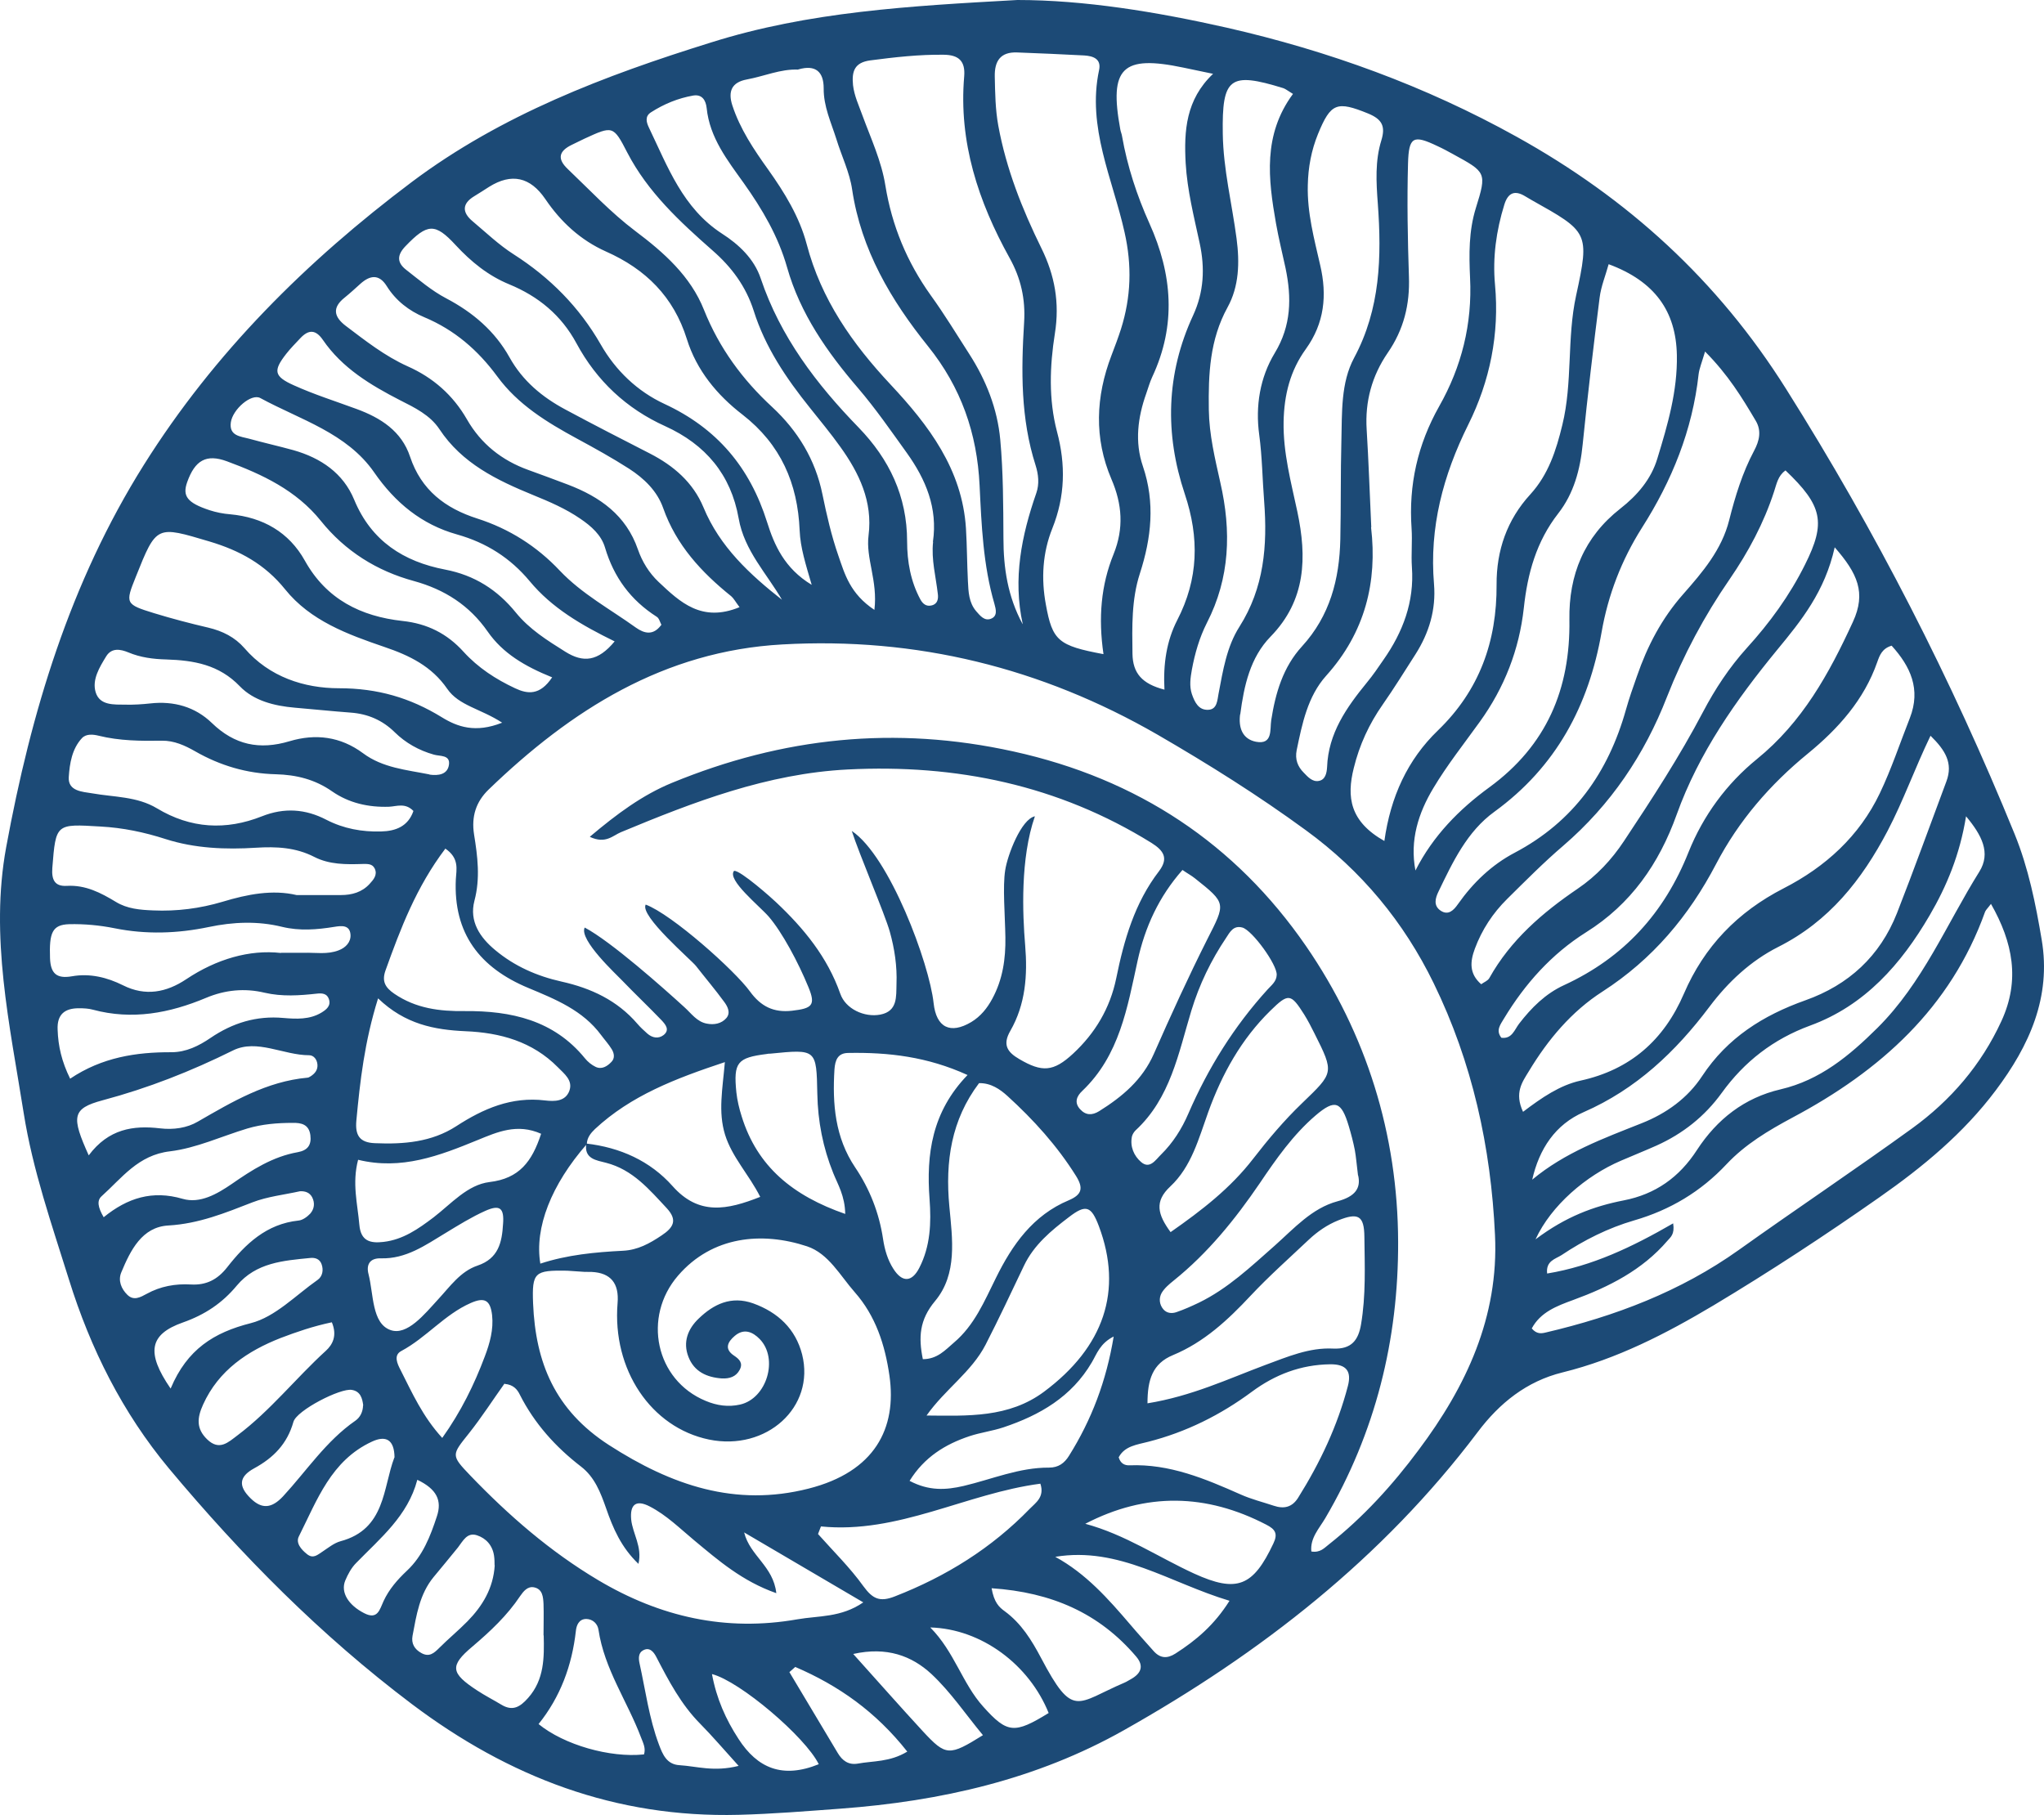 <?xml version="1.0" encoding="UTF-8"?> <svg xmlns="http://www.w3.org/2000/svg" width="125" height="111" viewBox="0 0 125 111" fill="none"><path d="M62.219 0C66.283 0 70.682 0.713 75.039 1.696C81.243 3.111 87.167 5.26 92.744 8.36C99.533 12.129 105.045 17.13 109.239 23.805C114.709 32.489 119.346 41.54 123.205 51.012C124.048 53.086 124.491 55.279 124.859 57.471C125.453 60.981 124.102 63.952 122.049 66.684C120.081 69.309 117.584 71.372 114.925 73.23C111.628 75.541 108.256 77.755 104.797 79.829C101.878 81.568 98.884 83.112 95.555 83.933C93.361 84.473 91.696 85.813 90.366 87.584C84.54 95.307 77.103 101.096 68.748 105.805C63.375 108.84 57.506 110.158 51.42 110.611C49.345 110.763 47.269 110.935 45.172 110.989C37.649 111.184 31.12 108.689 25.175 104.207C19.619 100.016 14.776 95.123 10.334 89.809C7.491 86.396 5.534 82.486 4.216 78.252C3.167 74.893 2 71.556 1.448 68.067C0.595 62.677 -0.627 57.277 0.378 51.812C1.892 43.571 4.281 35.621 8.799 28.428C13.112 21.558 18.754 15.964 25.175 11.136C30.655 7.021 36.979 4.623 43.465 2.603C49.442 0.713 55.614 0.367 62.219 0ZM35.844 69.935C37.919 70.173 39.757 70.994 41.13 72.538C42.74 74.353 44.47 73.996 46.491 73.197C45.799 71.826 44.772 70.778 44.34 69.395C43.908 67.991 44.189 66.598 44.329 64.956C41.303 65.961 38.59 66.998 36.384 69.05C36.125 69.298 35.898 69.579 35.887 69.968C33.714 72.452 32.677 75.087 33.044 77.28C34.687 76.74 36.395 76.578 38.103 76.492C39 76.448 39.724 76.049 40.449 75.563C41.184 75.077 41.454 74.623 40.773 73.888C39.703 72.744 38.698 71.534 37.065 71.113C36.492 70.962 35.703 70.886 35.855 69.935H35.844ZM36.082 51.164C37.736 49.77 39.281 48.625 41.086 47.88C47.853 45.093 54.739 44.359 61.981 45.958C69.58 47.632 75.558 51.606 79.87 57.86C83.556 63.217 85.481 69.363 85.502 75.941C85.524 81.935 84.118 87.616 81.049 92.844C80.681 93.471 80.108 94.064 80.195 94.885C80.746 94.972 80.984 94.669 81.265 94.453C83.373 92.79 85.167 90.814 86.756 88.675C89.664 84.797 91.663 80.542 91.426 75.53C91.177 70.151 90.042 64.978 87.675 60.128C85.848 56.38 83.254 53.248 79.86 50.775C76.952 48.647 73.904 46.735 70.79 44.931C63.689 40.838 56.036 38.948 47.842 39.412C40.611 39.812 34.925 43.419 29.877 48.291C29.11 49.036 28.818 49.932 28.991 51.034C29.207 52.373 29.38 53.713 29.012 55.095C28.688 56.348 29.348 57.331 30.288 58.108C31.466 59.091 32.839 59.696 34.341 60.031C36.136 60.431 37.746 61.176 38.979 62.612C39.162 62.828 39.379 63.023 39.595 63.217C39.897 63.477 40.265 63.541 40.578 63.304C40.989 62.98 40.687 62.645 40.459 62.397C39.66 61.565 38.827 60.776 38.027 59.945C37.725 59.621 35.39 57.471 35.757 56.726C37.368 57.579 40.578 60.431 41.854 61.597C42.276 61.975 42.621 62.494 43.227 62.602C43.659 62.688 44.113 62.612 44.416 62.267C44.697 61.943 44.502 61.565 44.297 61.284C43.745 60.528 43.14 59.815 42.567 59.081C42.297 58.724 39.108 56.013 39.487 55.322C41.086 55.916 44.935 59.351 45.864 60.636C46.523 61.543 47.302 61.943 48.437 61.813C49.669 61.673 49.896 61.478 49.442 60.377C48.815 58.843 47.821 56.996 47.01 56.056C46.437 55.398 44.437 53.799 44.891 53.259C45.27 53.205 47.269 54.987 47.464 55.181C49.161 56.78 50.599 58.53 51.388 60.776C51.712 61.705 52.858 62.234 53.831 62.051C54.901 61.846 54.803 60.949 54.825 60.172C54.868 59.091 54.706 58.011 54.414 56.974C54.112 55.894 52.533 52.211 52.09 50.818C54.404 52.362 56.836 58.929 57.095 61.349C57.257 62.839 58.111 63.271 59.398 62.505C59.97 62.159 60.37 61.662 60.684 61.079C61.322 59.901 61.505 58.638 61.484 57.32C61.462 55.948 61.311 54.231 61.473 53.216C61.613 52.287 62.456 50.094 63.289 49.922C62.392 52.492 62.532 55.883 62.694 57.817C62.846 59.642 62.716 61.424 61.786 63.044C61.3 63.887 61.592 64.341 62.338 64.773C63.721 65.583 64.413 65.561 65.624 64.438C66.975 63.185 67.883 61.662 68.261 59.837C68.737 57.493 69.385 55.225 70.877 53.281C71.482 52.481 71.158 52.017 70.423 51.552C64.716 48.01 58.479 46.724 51.842 47.059C46.934 47.308 42.438 49.036 37.973 50.894C37.476 51.099 37.044 51.628 36.082 51.185V51.164ZM35.812 77.788C35.109 77.744 34.893 77.723 34.676 77.712C32.698 77.68 32.525 77.798 32.601 79.721C32.752 83.329 33.931 86.234 37.238 88.373C41.076 90.846 44.978 92.174 49.442 91.04C53.496 90.014 54.858 87.357 54.393 84.128C54.123 82.248 53.55 80.477 52.274 79.03C51.377 78.014 50.674 76.664 49.356 76.222C46.61 75.314 43.562 75.584 41.465 78.014C39.281 80.542 40.081 84.398 43.151 85.672C43.843 85.964 44.545 86.061 45.259 85.899C46.891 85.532 47.626 83.091 46.459 81.892C46.026 81.449 45.497 81.222 44.935 81.698C44.502 82.065 44.275 82.497 44.891 82.907C45.216 83.123 45.453 83.361 45.237 83.771C45.01 84.203 44.61 84.322 44.145 84.301C43.216 84.236 42.448 83.879 42.102 82.983C41.746 82.076 42.07 81.266 42.729 80.639C43.648 79.753 44.718 79.235 46.059 79.71C47.583 80.261 48.653 81.276 49.053 82.832C49.864 86.061 46.869 88.761 43.356 88.038C39.811 87.303 37.433 83.76 37.768 79.689C37.869 78.479 37.343 77.845 36.19 77.788C35.898 77.777 35.617 77.788 35.812 77.788ZM84.659 51.444C85.037 48.733 86.075 46.465 87.934 44.672C90.474 42.221 91.544 39.229 91.523 35.751C91.512 33.666 92.161 31.787 93.588 30.232C94.69 29.022 95.166 27.553 95.544 25.987C96.182 23.384 95.814 20.694 96.387 18.07C97.23 14.203 97.133 14.181 93.652 12.227C93.523 12.151 93.404 12.086 93.285 12.011C92.636 11.611 92.225 11.784 91.999 12.507C91.501 14.106 91.274 15.748 91.426 17.4C91.707 20.424 91.112 23.319 89.793 25.965C88.248 29.076 87.404 32.262 87.696 35.718C87.826 37.285 87.394 38.71 86.561 40.017C85.902 41.043 85.264 42.08 84.562 43.084C83.729 44.273 83.135 45.558 82.789 46.973C82.346 48.744 82.54 50.245 84.681 51.444H84.659ZM67.483 40.006C67.159 37.781 67.332 35.783 68.099 33.893C68.737 32.316 68.629 30.836 67.969 29.303C66.899 26.797 67.007 24.259 67.969 21.742C68.175 21.202 68.38 20.662 68.553 20.122C69.169 18.167 69.234 16.244 68.769 14.192C68.045 10.941 66.467 7.787 67.213 4.288C67.364 3.597 66.845 3.424 66.305 3.391C64.943 3.316 63.57 3.262 62.208 3.208C61.17 3.165 60.813 3.748 60.835 4.688C60.857 5.692 60.868 6.686 61.051 7.69C61.538 10.336 62.511 12.788 63.689 15.186C64.499 16.828 64.813 18.513 64.51 20.403C64.197 22.379 64.121 24.421 64.64 26.397C65.18 28.417 65.137 30.361 64.359 32.305C63.754 33.807 63.667 35.394 63.959 36.971C64.359 39.185 64.716 39.488 67.483 40.006ZM102.321 74.817C102.43 75.498 102.148 75.671 101.976 75.876C100.43 77.68 98.387 78.706 96.203 79.505C95.198 79.872 94.204 80.25 93.674 81.244C93.977 81.6 94.258 81.557 94.528 81.492C98.765 80.499 102.765 78.987 106.343 76.438C109.856 73.932 113.444 71.534 116.936 69.007C119.292 67.3 121.162 65.129 122.394 62.45C123.551 59.945 123.097 57.633 121.757 55.279C121.573 55.527 121.454 55.635 121.4 55.754C119.292 61.651 114.979 65.496 109.618 68.348C108.148 69.136 106.732 69.979 105.586 71.199C104.019 72.873 102.138 73.997 99.943 74.634C98.344 75.098 96.863 75.844 95.49 76.762C95.122 76.999 94.528 77.107 94.614 77.885C97.371 77.431 99.814 76.265 102.321 74.817ZM93.133 68.002C94.301 67.116 95.393 66.371 96.647 66.09C99.706 65.421 101.759 63.606 102.981 60.766C104.224 57.882 106.256 55.776 109.077 54.328C111.628 53.021 113.704 51.142 114.958 48.517C115.671 47.027 116.19 45.45 116.795 43.916C117.487 42.145 116.828 40.752 115.682 39.488C115.098 39.661 114.947 40.082 114.806 40.481C113.996 42.804 112.417 44.564 110.558 46.087C108.245 47.977 106.332 50.191 104.948 52.838C103.283 56.024 101.057 58.67 98.008 60.636C96.106 61.856 94.668 63.574 93.501 65.507C93.101 66.166 92.593 66.825 93.144 68.002H93.133ZM86.561 53.237C87.632 51.12 89.242 49.489 91.08 48.15C94.582 45.59 96.041 42.134 95.976 37.9C95.933 35.157 96.874 32.845 99.089 31.106C100.127 30.296 100.981 29.303 101.359 28.028C101.986 25.976 102.592 23.913 102.548 21.71C102.494 19.042 101.208 17.206 98.376 16.158C98.192 16.838 97.911 17.508 97.825 18.199C97.446 21.191 97.09 24.183 96.787 27.186C96.636 28.719 96.247 30.177 95.295 31.398C93.955 33.115 93.415 35.07 93.188 37.187C92.906 39.736 91.999 42.059 90.496 44.143C89.534 45.482 88.496 46.789 87.653 48.204C86.745 49.716 86.205 51.38 86.561 53.237ZM62.543 38.159C61.938 35.394 62.467 32.759 63.375 30.156C63.57 29.594 63.505 29.011 63.332 28.46C62.413 25.598 62.446 22.649 62.63 19.701C62.716 18.297 62.435 17.022 61.743 15.78C59.83 12.335 58.619 8.684 58.965 4.666C59.041 3.737 58.63 3.359 57.722 3.348C56.209 3.327 54.706 3.499 53.215 3.694C52.263 3.824 52.08 4.353 52.166 5.206C52.242 5.865 52.523 6.448 52.739 7.053C53.258 8.468 53.906 9.85 54.144 11.341C54.544 13.803 55.463 16.018 56.911 18.048C57.755 19.215 58.5 20.446 59.279 21.656C60.306 23.254 60.997 25.004 61.17 26.883C61.354 28.881 61.354 30.901 61.365 32.91C61.365 34.725 61.624 36.474 62.532 38.159H62.543ZM83.848 32.262C84.237 35.578 83.492 38.667 81.103 41.324C79.968 42.588 79.633 44.262 79.297 45.882C79.189 46.433 79.352 46.876 79.73 47.254C79.978 47.513 80.26 47.826 80.638 47.761C81.049 47.697 81.135 47.286 81.157 46.919C81.232 44.845 82.346 43.268 83.589 41.745C83.956 41.302 84.281 40.827 84.605 40.352C85.794 38.656 86.496 36.809 86.345 34.692C86.291 33.904 86.378 33.105 86.324 32.316C86.14 29.659 86.691 27.197 88.01 24.853C89.383 22.433 90.042 19.809 89.901 16.99C89.837 15.564 89.815 14.138 90.258 12.713C90.939 10.542 90.874 10.531 88.864 9.429C88.55 9.256 88.237 9.084 87.902 8.932C86.432 8.23 86.151 8.349 86.107 10.002C86.043 12.302 86.086 14.603 86.162 16.903C86.226 18.621 85.848 20.154 84.864 21.58C83.902 22.984 83.47 24.55 83.578 26.268C83.697 28.201 83.762 30.145 83.859 32.23L83.848 32.262ZM104.278 21.483C104.062 22.206 103.921 22.541 103.878 22.887C103.5 26.311 102.246 29.4 100.408 32.284C99.165 34.249 98.344 36.377 97.944 38.667C97.155 43.16 95.166 46.897 91.393 49.641C89.718 50.85 88.842 52.719 87.967 54.533C87.772 54.933 87.653 55.387 88.096 55.689C88.572 56.013 88.907 55.657 89.156 55.3C90.085 53.983 91.22 52.892 92.636 52.147C96.236 50.245 98.354 47.243 99.435 43.398C99.63 42.706 99.868 42.026 100.106 41.356C100.743 39.51 101.619 37.825 102.938 36.334C104.116 34.995 105.294 33.623 105.748 31.808C106.116 30.35 106.559 28.903 107.272 27.564C107.596 26.959 107.737 26.343 107.369 25.728C106.537 24.323 105.694 22.93 104.267 21.494L104.278 21.483ZM75.838 43.689C75.73 44.499 75.979 45.202 76.811 45.364C77.849 45.558 77.654 44.608 77.741 44.046C78 42.383 78.465 40.795 79.622 39.531C81.33 37.663 81.913 35.427 81.967 32.986C82.011 30.977 81.978 28.957 82.032 26.948C82.076 25.231 81.989 23.416 82.811 21.883C84.421 18.88 84.497 15.704 84.259 12.443C84.162 11.146 84.086 9.84 84.475 8.587C84.745 7.712 84.508 7.291 83.675 6.945C81.762 6.167 81.384 6.286 80.605 8.187C80.195 9.192 80 10.228 79.978 11.33C79.935 13.015 80.368 14.603 80.735 16.212C81.168 18.059 80.995 19.765 79.86 21.343C78.898 22.671 78.53 24.151 78.498 25.792C78.465 27.693 78.952 29.476 79.341 31.301C79.924 34.066 79.881 36.701 77.698 38.937C76.455 40.212 76.076 41.94 75.849 43.679L75.838 43.689ZM30.861 84.603C30.158 85.586 29.466 86.666 28.677 87.66C27.618 88.988 27.564 88.988 28.764 90.241C31.109 92.682 33.639 94.885 36.579 96.635C40.373 98.892 44.394 99.8 48.761 99.033C50.047 98.806 51.431 98.936 52.793 97.996C50.231 96.495 47.864 95.101 45.508 93.719C45.864 95.155 47.291 95.771 47.475 97.434C45.389 96.7 43.94 95.436 42.47 94.216C41.584 93.481 40.762 92.66 39.735 92.131C38.903 91.699 38.514 92.002 38.6 92.93C38.687 93.794 39.292 94.594 39.044 95.641C37.984 94.626 37.487 93.46 37.065 92.239C36.73 91.289 36.373 90.338 35.53 89.69C33.974 88.491 32.688 87.066 31.79 85.294C31.639 84.981 31.401 84.679 30.861 84.635V84.603ZM48.804 4.256C47.734 4.212 46.729 4.666 45.67 4.86C44.74 5.033 44.513 5.595 44.783 6.437C45.259 7.895 46.102 9.148 46.977 10.369C47.983 11.784 48.891 13.263 49.334 14.938C50.22 18.307 52.112 21.008 54.468 23.524C56.782 25.998 58.846 28.698 59.073 32.316C59.138 33.385 59.138 34.465 59.192 35.546C59.224 36.194 59.246 36.852 59.7 37.382C59.938 37.652 60.197 37.987 60.587 37.846C61.03 37.684 60.9 37.252 60.813 36.928C60.122 34.563 60.024 32.111 59.906 29.681C59.754 26.505 58.781 23.697 56.749 21.17C54.49 18.361 52.663 15.283 52.112 11.589C51.961 10.542 51.463 9.537 51.15 8.511C50.826 7.485 50.361 6.513 50.372 5.4C50.372 4.385 49.874 3.942 48.826 4.245L48.804 4.256ZM79.092 5.757C78.725 5.53 78.606 5.433 78.476 5.39C75.19 4.374 74.725 4.752 74.779 8.187C74.812 10.358 75.341 12.453 75.622 14.592C75.817 16.061 75.774 17.519 75.071 18.794C73.979 20.781 73.893 22.876 73.925 25.058C73.947 26.592 74.304 28.05 74.628 29.508C75.309 32.478 75.222 35.34 73.806 38.095C73.352 38.991 73.071 39.963 72.888 40.957C72.801 41.454 72.725 41.95 72.888 42.447C73.061 42.944 73.298 43.441 73.893 43.409C74.444 43.387 74.444 42.804 74.52 42.426C74.79 41.011 75.017 39.553 75.795 38.332C77.309 35.945 77.514 33.364 77.309 30.664C77.201 29.303 77.19 27.942 77.006 26.581C76.768 24.842 77.049 23.092 77.957 21.591C78.973 19.917 78.995 18.21 78.617 16.396C78.422 15.488 78.195 14.581 78.033 13.663C77.557 10.952 77.222 8.252 79.07 5.746L79.092 5.757ZM71.212 42.177C71.126 40.611 71.342 39.196 71.99 37.932C73.298 35.405 73.352 32.889 72.455 30.21C71.223 26.527 71.309 22.865 72.963 19.29C73.623 17.865 73.698 16.396 73.363 14.862C73.017 13.253 72.606 11.643 72.509 9.98C72.401 8.003 72.52 6.092 74.185 4.515C73.482 4.364 72.931 4.256 72.379 4.137C68.629 3.348 67.818 4.137 68.51 7.906C68.531 8.047 68.596 8.176 68.618 8.327C68.942 10.174 69.526 11.957 70.293 13.663C71.698 16.774 71.947 19.884 70.466 23.049C70.315 23.373 70.218 23.729 70.099 24.064C69.58 25.522 69.385 27.024 69.893 28.514C70.65 30.739 70.412 32.899 69.71 35.07C69.191 36.669 69.234 38.332 69.256 39.985C69.277 41.173 69.839 41.821 71.212 42.177ZM49.647 35.794C49.269 34.498 48.945 33.493 48.902 32.435C48.783 29.562 47.745 27.175 45.41 25.36C43.854 24.162 42.6 22.649 42.005 20.738C41.194 18.145 39.487 16.46 37.054 15.38C35.509 14.689 34.298 13.577 33.347 12.172C32.425 10.819 31.279 10.57 29.91 11.427C29.607 11.622 29.304 11.816 29.002 12C28.234 12.464 28.267 13.004 28.904 13.534C29.726 14.225 30.515 14.981 31.412 15.553C33.639 16.979 35.422 18.772 36.741 21.072C37.649 22.66 38.979 23.935 40.632 24.701C43.843 26.192 45.853 28.568 46.913 31.938C47.345 33.31 47.961 34.757 49.647 35.772V35.794ZM93.696 72.15C95.706 70.475 98.063 69.622 100.397 68.693C101.9 68.099 103.208 67.16 104.094 65.809C105.64 63.466 107.823 62.094 110.407 61.176C113.055 60.236 114.968 58.476 116.006 55.851C117.055 53.172 118.027 50.472 119.033 47.783C119.443 46.681 118.979 45.893 118.06 44.996C117.087 47.016 116.395 48.982 115.433 50.818C113.855 53.821 111.855 56.348 108.742 57.914C107.056 58.767 105.672 60.063 104.537 61.576C102.473 64.319 100.062 66.609 96.852 68.013C95.122 68.769 94.128 70.249 93.696 72.171V72.15ZM109.175 28.784C108.731 29.098 108.645 29.605 108.494 30.059C107.867 31.992 106.915 33.763 105.78 35.416C104.224 37.673 102.948 40.06 101.943 42.62C100.57 46.152 98.506 49.219 95.609 51.714C94.409 52.74 93.296 53.864 92.171 54.976C91.296 55.84 90.626 56.856 90.193 58.022C89.901 58.811 89.837 59.545 90.582 60.193C90.755 60.063 90.982 59.988 91.08 59.815C92.377 57.493 94.323 55.819 96.484 54.35C97.63 53.572 98.56 52.578 99.316 51.434C101.024 48.863 102.711 46.271 104.148 43.538C104.894 42.123 105.748 40.827 106.818 39.639C108.223 38.095 109.445 36.42 110.385 34.53C111.672 31.96 111.466 30.934 109.185 28.763L109.175 28.784ZM45.226 37.133C44.967 36.788 44.87 36.593 44.718 36.464C42.902 35.005 41.357 33.342 40.557 31.074C40.189 30.026 39.389 29.259 38.471 28.665C37.444 28.007 36.373 27.413 35.293 26.829C33.444 25.825 31.672 24.745 30.407 23.017C29.229 21.418 27.802 20.176 25.942 19.398C25.013 19.009 24.202 18.383 23.651 17.497C23.186 16.752 22.635 16.828 22.051 17.346C21.727 17.638 21.413 17.929 21.078 18.199C20.3 18.815 20.419 19.377 21.143 19.928C22.343 20.835 23.532 21.774 24.926 22.401C26.483 23.092 27.704 24.162 28.558 25.652C29.412 27.142 30.688 28.158 32.309 28.741C33.12 29.033 33.931 29.335 34.73 29.637C36.687 30.383 38.287 31.506 39.011 33.601C39.27 34.347 39.692 35.038 40.276 35.589C41.594 36.831 42.913 38.084 45.226 37.133ZM30.709 44.197C29.38 43.333 28.061 43.16 27.348 42.123C26.396 40.741 25.035 40.082 23.5 39.563C21.262 38.797 18.981 37.965 17.436 36.042C16.203 34.509 14.658 33.666 12.809 33.115C9.566 32.154 9.577 32.089 8.302 35.286C7.653 36.896 7.664 36.961 9.426 37.501C10.518 37.835 11.631 38.127 12.744 38.386C13.609 38.591 14.366 38.969 14.949 39.639C16.474 41.41 18.614 42.091 20.732 42.091C23.089 42.091 25.078 42.674 27.013 43.862C27.975 44.456 29.077 44.845 30.709 44.197ZM112.201 33.472C111.596 36.183 110.158 37.954 108.688 39.736C106.17 42.804 103.889 46.044 102.538 49.813C101.457 52.827 99.738 55.3 96.992 57.018C94.885 58.346 93.263 60.161 91.977 62.288C91.761 62.656 91.458 63.012 91.815 63.466C92.463 63.552 92.615 62.98 92.896 62.612C93.652 61.63 94.517 60.766 95.652 60.247C99.306 58.562 101.781 55.84 103.262 52.114C104.159 49.878 105.586 47.934 107.445 46.422C110.223 44.165 111.855 41.205 113.315 38.03C114.136 36.248 113.596 35.07 112.201 33.472ZM53.474 37.295C53.69 35.513 52.934 34.152 53.117 32.737C53.377 30.674 52.544 28.935 51.388 27.326C50.804 26.505 50.156 25.728 49.529 24.939C48.08 23.135 46.794 21.235 46.091 18.999C45.615 17.519 44.751 16.342 43.573 15.316C41.573 13.555 39.616 11.751 38.362 9.332C37.508 7.669 37.465 7.69 35.747 8.479C35.487 8.597 35.228 8.738 34.968 8.857C34.19 9.235 34.05 9.699 34.72 10.336C36.071 11.622 37.346 12.993 38.849 14.127C40.589 15.434 42.232 16.882 43.054 18.956C43.983 21.278 45.399 23.211 47.226 24.896C48.783 26.343 49.864 28.104 50.296 30.232C50.555 31.495 50.847 32.77 51.269 33.979C51.658 35.103 51.982 36.312 53.485 37.306L53.474 37.295ZM47.853 36.734C46.902 35.081 45.518 33.688 45.172 31.701C44.697 29.022 43.151 27.186 40.676 26.062C38.308 24.993 36.492 23.287 35.26 21.008C34.331 19.279 32.925 18.124 31.142 17.389C29.855 16.86 28.807 16.007 27.867 14.992C26.602 13.62 26.137 13.663 24.797 15.056C24.267 15.607 24.278 16.061 24.829 16.493C25.618 17.108 26.396 17.778 27.283 18.243C28.926 19.107 30.266 20.252 31.163 21.861C31.963 23.297 33.163 24.291 34.579 25.047C36.287 25.965 38.017 26.851 39.746 27.737C41.194 28.482 42.383 29.497 43.021 31.031C44.016 33.439 45.853 35.135 47.875 36.723L47.853 36.734ZM59.873 66.242C58.176 68.488 57.798 71.026 58.057 73.781C58.241 75.757 58.565 77.917 57.182 79.57C56.219 80.725 56.166 81.795 56.436 83.123C57.322 83.123 57.809 82.562 58.338 82.108C59.592 81.049 60.197 79.581 60.9 78.166C61.905 76.124 63.17 74.321 65.364 73.403C66.175 73.057 66.261 72.657 65.807 71.923C64.651 70.076 63.213 68.488 61.613 67.03C61.149 66.609 60.597 66.231 59.884 66.242H59.873ZM57.052 33.137C57.355 31.074 56.62 29.324 55.452 27.693C54.49 26.354 53.55 24.993 52.469 23.729C50.588 21.537 48.934 19.182 48.134 16.352C47.594 14.451 46.621 12.799 45.486 11.2C44.491 9.807 43.4 8.425 43.216 6.61C43.162 6.124 42.935 5.757 42.394 5.843C41.465 6.005 40.6 6.362 39.811 6.869C39.422 7.118 39.53 7.485 39.692 7.82C40.838 10.207 41.757 12.734 44.156 14.29C45.183 14.948 46.124 15.834 46.523 17.033C47.723 20.597 49.928 23.492 52.512 26.149C54.382 28.082 55.474 30.35 55.474 33.115C55.474 34.336 55.69 35.556 56.284 36.658C56.425 36.917 56.641 37.112 56.976 37.025C57.344 36.939 57.387 36.615 57.355 36.345C57.236 35.276 56.944 34.228 57.063 33.137H57.052ZM93.912 75.79C95.749 74.407 97.468 73.77 99.295 73.413C101.241 73.035 102.7 71.998 103.781 70.324C105.002 68.456 106.667 67.138 108.894 66.62C111.304 66.058 113.098 64.567 114.817 62.861C117.584 60.107 119.033 56.532 121.043 53.313C121.767 52.157 121.195 51.077 120.233 49.922C119.854 52.265 119.054 54.188 118.006 55.981C116.266 58.962 114.039 61.5 110.699 62.721C108.44 63.552 106.678 64.924 105.294 66.836C104.256 68.272 102.916 69.331 101.316 70.054C100.592 70.378 99.857 70.67 99.133 70.983C96.982 71.901 94.863 73.727 93.912 75.779V75.79ZM40.449 38.213C40.362 38.051 40.308 37.803 40.157 37.717C38.568 36.701 37.541 35.308 37.001 33.493C36.773 32.716 36.157 32.176 35.487 31.722C34.59 31.106 33.606 30.685 32.601 30.275C30.385 29.367 28.256 28.341 26.872 26.246C26.299 25.382 25.359 24.928 24.462 24.475C22.657 23.546 20.927 22.509 19.749 20.792C19.306 20.144 18.873 20.144 18.365 20.684C18.073 20.997 17.76 21.31 17.5 21.645C16.701 22.671 16.744 23.017 17.976 23.567C19.219 24.129 20.527 24.54 21.813 25.015C23.283 25.555 24.559 26.365 25.078 27.931C25.759 29.972 27.229 31.085 29.185 31.711C31.142 32.338 32.828 33.407 34.233 34.898C35.584 36.323 37.314 37.252 38.892 38.386C39.4 38.743 39.941 38.883 40.427 38.235L40.449 38.213ZM23.121 61.057C22.289 63.714 22.019 66.123 21.792 68.542C21.716 69.417 21.976 69.881 22.938 69.914C24.689 69.989 26.396 69.849 27.899 68.877C29.564 67.797 31.282 67.052 33.336 67.3C33.898 67.365 34.568 67.376 34.817 66.717C35.055 66.069 34.504 65.669 34.114 65.269C32.558 63.693 30.58 63.153 28.461 63.066C26.57 62.98 24.775 62.645 23.121 61.057ZM56.652 86.569C59.181 86.59 61.689 86.72 63.851 85.111C67.515 82.378 68.683 78.933 67.202 74.99C66.737 73.759 66.413 73.629 65.364 74.439C64.283 75.26 63.224 76.135 62.619 77.41C61.851 79.019 61.094 80.639 60.273 82.238C59.408 83.912 57.798 84.959 56.663 86.569H56.652ZM18.149 54.739C19.133 54.739 19.997 54.739 20.851 54.739C21.521 54.739 22.138 54.566 22.602 54.058C22.84 53.799 23.1 53.507 22.916 53.118C22.765 52.805 22.451 52.838 22.17 52.838C21.165 52.87 20.149 52.881 19.219 52.406C18.084 51.822 16.895 51.768 15.663 51.844C13.793 51.963 11.912 51.887 10.128 51.315C8.82 50.894 7.523 50.623 6.151 50.548C3.416 50.386 3.416 50.353 3.2 53.075C3.146 53.799 3.34 54.22 4.086 54.177C5.232 54.112 6.161 54.598 7.091 55.16C7.783 55.581 8.561 55.646 9.361 55.678C10.809 55.743 12.236 55.559 13.609 55.149C15.144 54.685 16.668 54.393 18.138 54.739H18.149ZM59.17 65.745C56.706 64.621 54.328 64.351 51.885 64.395C51.236 64.395 51.074 64.827 51.031 65.399C50.901 67.516 51.063 69.557 52.296 71.394C53.193 72.722 53.766 74.191 54.004 75.779C54.101 76.427 54.285 77.053 54.631 77.593C55.171 78.447 55.766 78.425 56.219 77.539C56.901 76.211 56.955 74.785 56.846 73.327C56.641 70.594 56.987 68.002 59.17 65.745ZM70.174 85.823C72.888 85.381 75.093 84.333 77.373 83.48C78.725 82.983 80.065 82.4 81.524 82.475C82.659 82.529 83.07 81.946 83.232 81.006C83.535 79.224 83.459 77.431 83.438 75.638C83.427 74.331 83.048 74.148 81.838 74.634C81.168 74.904 80.573 75.314 80.043 75.811C78.844 76.945 77.611 78.036 76.476 79.246C75.093 80.725 73.633 82.086 71.731 82.875C70.477 83.393 70.174 84.387 70.174 85.823ZM68.412 89.118C68.521 89.507 68.78 89.625 69.072 89.615C71.526 89.517 73.698 90.435 75.871 91.397C76.519 91.688 77.222 91.861 77.903 92.088C78.519 92.293 79.016 92.185 79.384 91.602C80.724 89.463 81.794 87.206 82.432 84.754C82.659 83.868 82.346 83.426 81.351 83.436C79.557 83.458 77.979 84.063 76.563 85.111C74.639 86.536 72.542 87.584 70.207 88.178C69.547 88.351 68.791 88.427 68.423 89.107L68.412 89.118ZM33.758 41.421C32.104 40.752 30.753 39.963 29.823 38.624C28.71 37.025 27.196 36.053 25.316 35.535C23.046 34.919 21.111 33.709 19.619 31.852C18.116 29.983 16.041 29.011 13.879 28.212C12.615 27.747 11.923 28.147 11.447 29.486C11.145 30.34 11.447 30.75 12.82 31.204C13.22 31.333 13.652 31.42 14.074 31.452C16.074 31.636 17.673 32.543 18.646 34.293C19.965 36.658 22.073 37.695 24.613 37.976C26.137 38.138 27.348 38.753 28.353 39.866C29.239 40.838 30.32 41.54 31.498 42.091C32.255 42.447 33.012 42.555 33.769 41.421H33.758ZM25.283 49.597C24.786 49.079 24.256 49.317 23.791 49.338C22.527 49.381 21.338 49.111 20.311 48.399C19.262 47.664 18.116 47.383 16.863 47.351C15.101 47.308 13.458 46.822 11.934 45.947C11.307 45.59 10.647 45.288 9.901 45.299C8.604 45.32 7.307 45.309 6.042 44.996C5.697 44.91 5.275 44.867 5.016 45.137C4.399 45.796 4.259 46.703 4.205 47.524C4.151 48.388 5.037 48.42 5.632 48.517C6.972 48.755 8.377 48.701 9.599 49.435C11.663 50.678 13.814 50.796 16.02 49.922C17.381 49.381 18.679 49.468 19.965 50.138C21.013 50.678 22.138 50.883 23.305 50.85C24.202 50.829 24.959 50.537 25.283 49.597ZM71.58 75.358C73.514 74.007 75.255 72.657 76.638 70.864C77.557 69.676 78.541 68.51 79.622 67.473C81.567 65.594 81.611 65.637 80.378 63.185C80.184 62.796 79.989 62.418 79.762 62.051C78.941 60.755 78.8 60.722 77.687 61.813C75.914 63.552 74.736 65.669 73.893 68.002C73.309 69.622 72.866 71.35 71.569 72.56C70.585 73.478 70.79 74.267 71.59 75.358H71.58ZM37.595 39.229C35.541 38.224 33.747 37.176 32.396 35.546C31.207 34.12 29.747 33.191 27.942 32.683C25.791 32.078 24.17 30.75 22.884 28.892C21.208 26.473 18.365 25.674 15.922 24.345C15.371 24.043 14.236 25.026 14.117 25.825C13.998 26.657 14.701 26.689 15.23 26.829C16.128 27.078 17.046 27.283 17.944 27.531C19.619 28.007 20.992 28.935 21.662 30.566C22.71 33.094 24.689 34.347 27.218 34.833C29.023 35.178 30.418 36.075 31.542 37.457C32.374 38.483 33.466 39.164 34.568 39.855C35.671 40.546 36.568 40.46 37.595 39.218V39.229ZM27.229 51.909C25.456 54.253 24.494 56.791 23.575 59.351C23.337 60.02 23.564 60.398 24.116 60.776C25.434 61.673 26.883 61.856 28.429 61.835C31.25 61.813 33.866 62.386 35.768 64.719C35.941 64.935 36.179 65.129 36.428 65.248C36.795 65.421 37.13 65.216 37.379 64.956C37.617 64.729 37.563 64.416 37.411 64.168C37.227 63.865 36.979 63.595 36.763 63.304C35.639 61.781 33.963 61.111 32.309 60.42C29.348 59.189 27.715 57.093 27.877 53.767C27.91 53.172 28.104 52.481 27.218 51.887L27.229 51.909ZM26.267 47.373C26.807 47.448 27.369 47.373 27.456 46.768C27.542 46.152 26.904 46.26 26.537 46.152C25.618 45.893 24.808 45.439 24.137 44.78C23.392 44.046 22.494 43.657 21.446 43.581C20.3 43.495 19.154 43.376 18.019 43.279C16.776 43.171 15.522 42.858 14.668 41.972C13.393 40.644 11.847 40.384 10.161 40.33C9.372 40.309 8.593 40.212 7.848 39.898C7.372 39.704 6.832 39.596 6.496 40.136C6.086 40.806 5.621 41.562 5.848 42.328C6.097 43.16 6.972 43.085 7.686 43.095C8.183 43.106 8.691 43.074 9.188 43.02C10.626 42.858 11.934 43.225 12.96 44.219C14.344 45.558 15.868 45.882 17.706 45.331C19.295 44.856 20.819 45.039 22.203 46.066C23.402 46.962 24.862 47.081 26.267 47.362V47.373ZM83.048 71.88C82.962 71.188 82.93 70.756 82.854 70.335C82.757 69.838 82.627 69.352 82.486 68.877C82.032 67.354 81.643 67.203 80.454 68.218C79.081 69.395 78.044 70.875 77.038 72.366C75.536 74.569 73.871 76.632 71.774 78.317C71.504 78.533 71.212 78.781 71.039 79.073C70.866 79.386 70.888 79.775 71.147 80.077C71.363 80.326 71.677 80.337 71.936 80.25C72.412 80.088 72.866 79.883 73.32 79.667C75.093 78.803 76.498 77.464 77.957 76.178C79.135 75.131 80.227 73.888 81.794 73.467C82.886 73.176 83.232 72.657 83.059 71.89L83.048 71.88ZM17.187 58.27C17.868 58.27 18.225 58.27 18.581 58.27C19.295 58.249 20.019 58.389 20.711 58.119C21.143 57.957 21.467 57.612 21.435 57.158C21.392 56.542 20.851 56.618 20.451 56.683C19.381 56.856 18.322 56.942 17.252 56.683C15.76 56.316 14.258 56.38 12.766 56.694C10.853 57.093 8.939 57.158 7.005 56.769C6.097 56.586 5.145 56.499 4.227 56.521C3.189 56.553 3.005 57.05 3.059 58.595C3.092 59.545 3.47 59.869 4.399 59.707C5.491 59.513 6.551 59.772 7.523 60.258C8.896 60.949 10.182 60.69 11.382 59.891C13.242 58.649 15.263 58.065 17.176 58.281L17.187 58.27ZM72.304 53.216C70.866 54.847 70.023 56.694 69.569 58.757C68.942 61.619 68.466 64.546 66.186 66.717C65.862 67.019 65.667 67.419 66.056 67.84C66.402 68.218 66.791 68.218 67.213 67.959C68.629 67.073 69.861 66.047 70.564 64.449C71.601 62.094 72.671 59.75 73.828 57.45C74.952 55.236 75.017 55.257 73.071 53.713C72.855 53.54 72.606 53.41 72.315 53.205L72.304 53.216ZM50.209 93.341C50.145 93.503 50.091 93.654 50.026 93.816C50.966 94.875 51.982 95.868 52.804 97.013C53.366 97.78 53.798 97.996 54.728 97.629C57.863 96.408 60.641 94.68 62.975 92.272C63.332 91.904 63.894 91.559 63.624 90.738C59.084 91.332 54.933 93.827 50.199 93.352L50.209 93.341ZM51.69 74.245C51.669 73.122 51.236 72.441 50.955 71.739C50.328 70.184 50.015 68.575 49.983 66.9C49.928 64.157 49.939 64.157 47.107 64.438C47.032 64.438 46.967 64.438 46.891 64.459C45.086 64.686 44.848 64.967 45.032 66.803C45.086 67.3 45.205 67.797 45.356 68.272C46.307 71.35 48.491 73.132 51.701 74.245H51.69ZM33.098 69.341C31.628 68.683 30.407 69.233 29.218 69.719C26.872 70.681 24.548 71.577 21.9 70.929C21.521 72.366 21.867 73.629 21.976 74.904C22.062 75.897 22.635 76.049 23.456 75.951C24.656 75.811 25.586 75.152 26.515 74.45C27.596 73.618 28.591 72.452 29.942 72.29C31.758 72.074 32.536 71.037 33.087 69.352L33.098 69.341ZM4.302 65.961C6.237 64.665 8.323 64.341 10.485 64.351C11.382 64.351 12.161 63.963 12.874 63.477C14.225 62.559 15.684 62.105 17.338 62.256C18.116 62.321 18.927 62.364 19.651 61.932C19.954 61.748 20.268 61.511 20.105 61.079C19.987 60.755 19.684 60.733 19.392 60.766C18.322 60.884 17.252 60.96 16.182 60.712C14.96 60.42 13.76 60.539 12.604 61.025C10.366 61.964 8.085 62.396 5.675 61.748C5.405 61.673 5.102 61.662 4.821 61.662C3.967 61.662 3.481 62.029 3.524 62.969C3.556 63.973 3.773 64.924 4.291 65.972L4.302 65.961ZM78.076 59.621C78.109 58.994 76.584 56.899 75.979 56.726C75.428 56.575 75.212 57.007 74.985 57.352C74.055 58.735 73.342 60.215 72.855 61.813C72.066 64.416 71.58 67.16 69.439 69.136C69.342 69.233 69.256 69.374 69.223 69.503C69.094 70.13 69.353 70.692 69.775 71.059C70.315 71.534 70.672 70.929 71.007 70.605C71.731 69.892 72.271 69.039 72.671 68.11C73.882 65.313 75.471 62.764 77.525 60.506C77.763 60.247 78.065 60.02 78.076 59.621ZM5.426 70.659C6.637 69.039 8.15 68.812 9.793 69.007C10.604 69.104 11.436 68.985 12.096 68.596C14.214 67.376 16.301 66.133 18.808 65.907C18.873 65.907 18.938 65.853 19.003 65.82C19.252 65.658 19.435 65.442 19.414 65.118C19.392 64.783 19.176 64.535 18.906 64.535C17.338 64.535 15.706 63.52 14.247 64.243C11.674 65.518 9.069 66.544 6.28 67.289C4.378 67.797 4.367 68.305 5.426 70.659ZM66.37 93.19C68.812 93.849 70.834 95.231 73.028 96.236C75.655 97.434 76.638 97.013 77.871 94.399C78.162 93.794 77.99 93.525 77.438 93.244C73.774 91.343 70.088 91.256 66.37 93.19ZM68.121 81.73C67.267 82.151 67.072 82.81 66.769 83.318C65.537 85.424 63.592 86.547 61.365 87.292C60.684 87.519 59.97 87.606 59.289 87.832C57.798 88.329 56.522 89.118 55.625 90.565C56.814 91.192 57.841 91.127 58.922 90.878C60.662 90.468 62.327 89.744 64.154 89.755C64.727 89.755 65.094 89.485 65.375 89.031C66.748 86.839 67.656 84.473 68.11 81.719L68.121 81.73ZM18.354 72.852C17.381 73.068 16.355 73.176 15.436 73.532C13.771 74.18 12.161 74.839 10.301 74.947C8.68 75.033 7.977 76.47 7.415 77.82C7.21 78.317 7.415 78.825 7.794 79.192C8.183 79.57 8.593 79.332 8.972 79.127C9.815 78.662 10.723 78.501 11.674 78.555C12.604 78.609 13.296 78.263 13.89 77.507C15.014 76.07 16.301 74.85 18.257 74.645C18.506 74.623 18.787 74.418 18.971 74.223C19.219 73.942 19.273 73.575 19.089 73.219C18.938 72.938 18.679 72.841 18.354 72.852ZM6.345 74.439C7.794 73.262 9.318 72.776 11.166 73.316C12.236 73.629 13.285 73.014 14.171 72.409C15.414 71.545 16.679 70.735 18.203 70.465C18.808 70.357 19.057 70.033 18.981 69.428C18.895 68.758 18.419 68.661 17.89 68.672C16.96 68.672 16.03 68.747 15.122 69.017C13.544 69.493 12.009 70.216 10.399 70.411C8.442 70.638 7.459 72.042 6.205 73.165C5.924 73.424 5.978 73.824 6.345 74.45V74.439ZM60.641 97.132C60.792 97.996 61.094 98.288 61.44 98.536C62.456 99.281 63.084 100.297 63.667 101.398C65.645 105.146 65.818 104.163 68.78 102.9C68.91 102.846 69.029 102.759 69.158 102.694C69.775 102.349 69.98 101.895 69.483 101.312C67.224 98.655 64.316 97.38 60.641 97.132ZM64.532 95.209C66.413 96.236 67.775 97.78 69.115 99.346C69.58 99.897 70.066 100.426 70.542 100.966C70.942 101.42 71.374 101.452 71.882 101.128C73.147 100.318 74.26 99.379 75.19 97.899C71.515 96.797 68.434 94.572 64.543 95.209H64.532ZM30.764 74.861C30.839 73.888 30.58 73.651 29.683 74.051C28.839 74.429 28.04 74.925 27.24 75.412C26.007 76.157 24.829 76.999 23.294 76.956C22.602 76.934 22.386 77.356 22.538 77.928C22.851 79.149 22.732 80.931 23.878 81.341C24.894 81.708 25.964 80.369 26.786 79.473C27.521 78.684 28.148 77.755 29.207 77.399C30.482 76.967 30.699 75.984 30.764 74.85V74.861ZM39.379 107.306C39.508 106.928 39.335 106.604 39.206 106.269C38.373 104.055 36.957 102.079 36.6 99.67C36.547 99.314 36.265 99.022 35.855 99.011C35.39 99.011 35.249 99.422 35.217 99.746C34.979 101.863 34.266 103.785 32.936 105.438C34.493 106.712 37.303 107.512 39.368 107.296L39.379 107.306ZM27.045 87.94C28.191 86.331 29.002 84.679 29.65 82.951C29.953 82.151 30.191 81.309 30.093 80.423C29.985 79.516 29.639 79.311 28.785 79.689C27.186 80.391 26.072 81.806 24.537 82.626C24.051 82.886 24.299 83.404 24.494 83.782C25.207 85.186 25.845 86.633 27.056 87.951L27.045 87.94ZM20.3 80.866C19.165 81.103 18.127 81.46 17.165 81.827C15.155 82.616 13.371 83.793 12.42 85.899C12.053 86.709 11.988 87.368 12.669 88.027C13.415 88.751 13.966 88.2 14.528 87.778C16.538 86.266 18.084 84.29 19.933 82.605C20.322 82.248 20.646 81.698 20.289 80.855L20.3 80.866ZM10.442 84.905C11.447 82.518 13.079 81.492 15.338 80.92C16.83 80.542 18.084 79.213 19.424 78.274C19.716 78.069 19.803 77.68 19.662 77.302C19.543 76.988 19.262 76.902 18.971 76.934C17.328 77.096 15.663 77.215 14.485 78.619C13.598 79.689 12.539 80.401 11.188 80.877C9.134 81.6 8.918 82.713 10.431 84.916L10.442 84.905ZM33.239 100.016C33.239 99.379 33.26 98.731 33.239 98.093C33.217 97.672 33.185 97.186 32.666 97.078C32.266 96.992 32.007 97.326 31.812 97.607C31.012 98.806 29.985 99.767 28.893 100.696C27.477 101.884 27.564 102.327 29.185 103.386C29.661 103.699 30.169 103.958 30.655 104.25C31.347 104.671 31.801 104.401 32.298 103.839C33.293 102.716 33.282 101.366 33.25 100.016H33.239ZM24.127 89.139C24.116 88.038 23.597 87.768 22.743 88.167C20.246 89.323 19.392 91.742 18.279 93.957C18.073 94.356 18.408 94.756 18.776 95.047C19.154 95.35 19.414 95.091 19.716 94.896C20.073 94.659 20.43 94.367 20.819 94.259C23.586 93.525 23.413 90.975 24.116 89.139H24.127ZM30.245 95.728C30.245 95.566 30.245 95.35 30.212 95.134C30.115 94.507 29.726 94.075 29.164 93.892C28.558 93.697 28.31 94.248 28.007 94.637C27.51 95.253 27.013 95.847 26.515 96.451C25.662 97.488 25.467 98.774 25.229 100.037C25.143 100.502 25.337 100.858 25.77 101.096C26.256 101.366 26.548 101.096 26.872 100.772C27.423 100.221 28.04 99.713 28.591 99.152C29.51 98.212 30.169 97.132 30.255 95.728H30.245ZM64.132 104.768C62.943 101.809 60.024 99.616 56.89 99.53C58.371 101.02 58.846 102.954 60.133 104.379C61.603 106.021 62.046 106.043 64.121 104.768H64.132ZM25.521 90.5C24.937 92.714 23.262 94.064 21.781 95.587C21.489 95.879 21.273 96.279 21.111 96.668C20.819 97.391 21.316 98.169 22.267 98.655C23.1 99.087 23.219 98.428 23.456 97.92C23.791 97.197 24.299 96.614 24.883 96.063C25.856 95.155 26.321 93.946 26.721 92.725C27.034 91.775 26.721 91.073 25.521 90.5ZM22.213 85.953C22.159 85.51 22.04 85.089 21.521 85.003C20.83 84.873 18.138 86.255 17.944 86.958C17.565 88.297 16.733 89.15 15.544 89.798C14.593 90.317 14.582 90.9 15.317 91.624C16.03 92.336 16.636 92.228 17.306 91.516C18.754 89.949 19.943 88.124 21.738 86.882C22.029 86.677 22.192 86.342 22.203 85.953H22.213ZM52.177 101.15C53.712 102.856 55.063 104.39 56.447 105.891C57.852 107.404 58.046 107.404 60.111 106.118C59.062 104.855 58.144 103.483 56.965 102.381C55.755 101.258 54.22 100.696 52.188 101.15H52.177ZM50.069 107.89C49.248 106.226 45.259 102.824 43.54 102.381C43.821 103.893 44.383 105.146 45.162 106.345C46.318 108.138 47.853 108.797 50.08 107.89H50.069ZM48.642 101.938C48.523 102.046 48.394 102.154 48.275 102.262C49.258 103.904 50.242 105.546 51.226 107.198C51.507 107.674 51.885 107.954 52.458 107.857C53.398 107.684 54.414 107.771 55.484 107.123C53.56 104.682 51.28 103.083 48.642 101.949V101.938ZM45.172 107.998C44.243 106.972 43.562 106.172 42.827 105.427C41.648 104.239 40.892 102.792 40.135 101.333C39.973 101.02 39.714 100.696 39.303 100.945C39.044 101.096 39.044 101.42 39.108 101.712C39.476 103.375 39.692 105.081 40.297 106.691C40.524 107.296 40.773 107.911 41.562 107.954C42.611 108.019 43.659 108.376 45.162 107.998H45.172Z" fill="#1C4A76"></path></svg> 